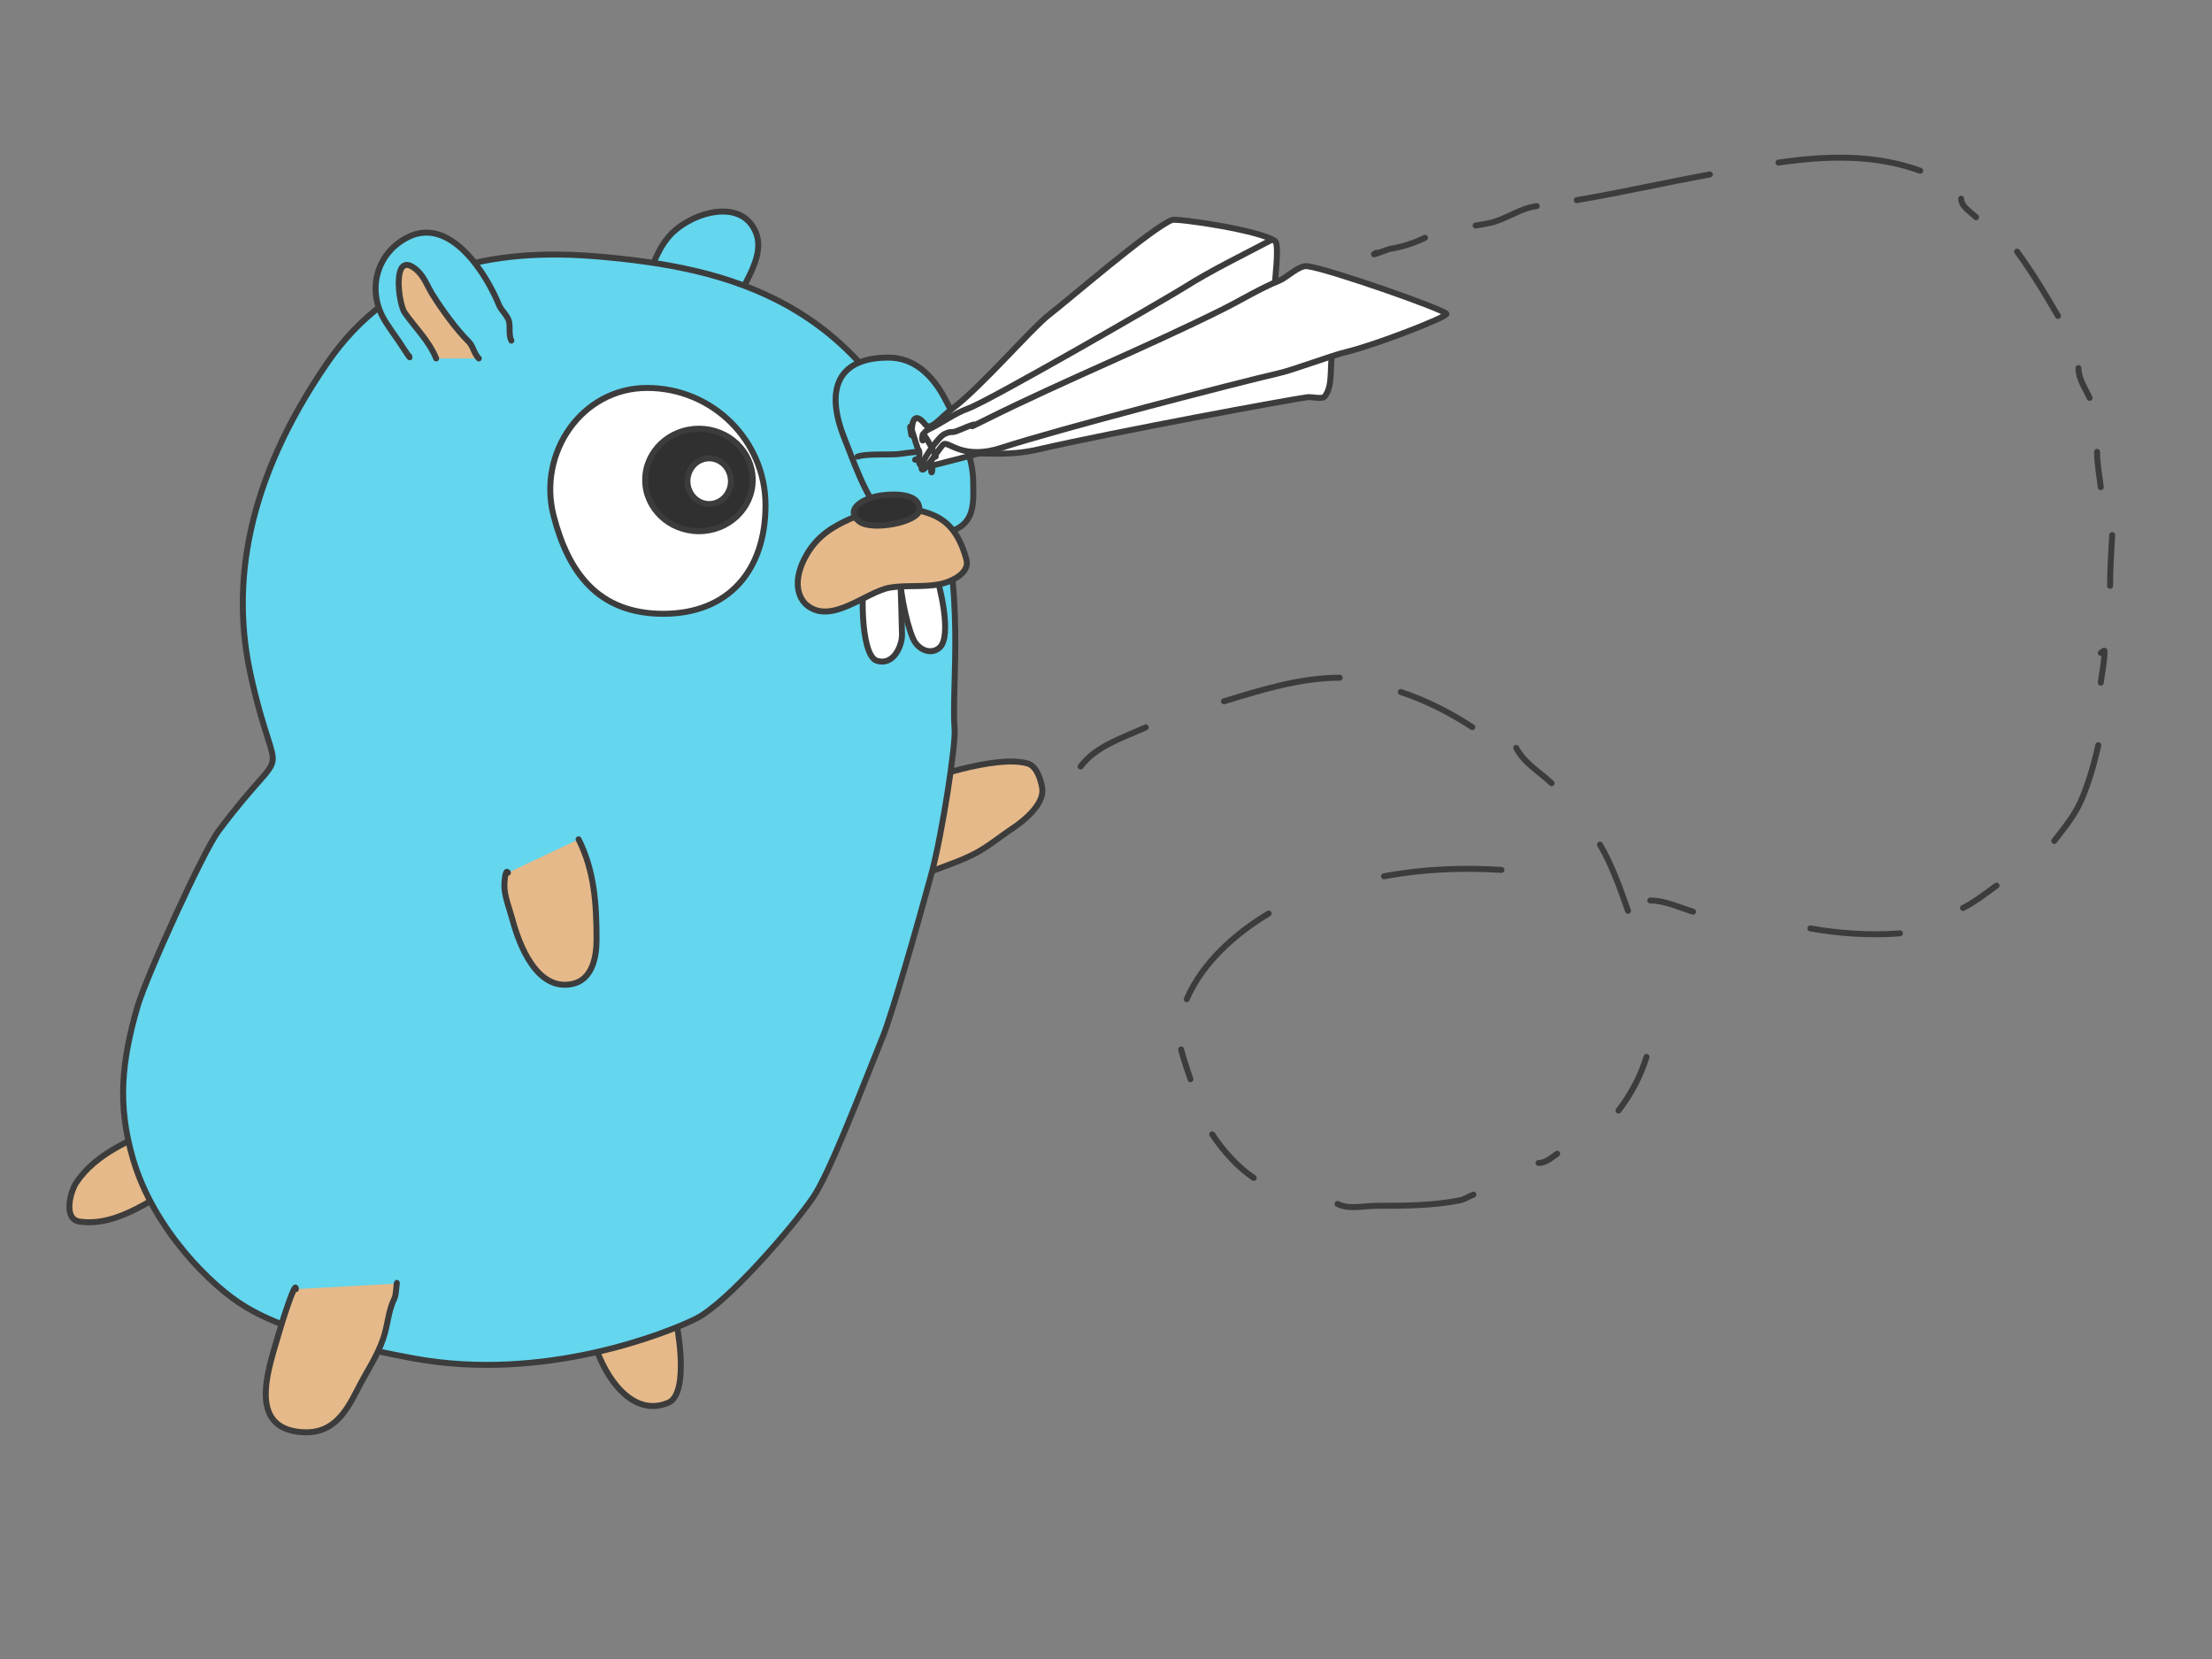 <?xml version="1.0" encoding="UTF-8" standalone="no"?>
<!DOCTYPE svg PUBLIC "-//W3C//DTD SVG 1.1//EN" "http://www.w3.org/Graphics/SVG/1.1/DTD/svg11.dtd">
<!-- Created with Vectornator (http://vectornator.io/) -->
<svg height="100%" stroke-miterlimit="10" style="fill-rule:nonzero;clip-rule:evenodd;stroke-linecap:round;stroke-linejoin:round;" version="1.1" viewBox="0 0 2224 1668" width="100%" xml:space="preserve" xmlns="http://www.w3.org/2000/svg" xmlns:vectornator="http://vectornator.io" xmlns:xlink="http://www.w3.org/1999/xlink">
<rect x="0" y="0" width="2224" height="1668" fill="#808080" stroke="none"/>
<defs/>
<g id="Layer-1" vectornator:layerName="Layer 1">
<path d="M646.086 305.524C649.658 284.253 657.292 255.909 672.029 238.358C692.186 214.353 745.236 197.225 760.01 233.88C772.622 265.17 730.683 302.711 730.683 333.51" fill="#64d6ee" fill-rule="nonzero" opacity="1" stroke="#3c3c3c" stroke-linecap="round" stroke-linejoin="miter" stroke-width="6"/>
<path d="M163.533 1130.84C131.968 1146.5 96.989 1158.81 76.68 1189.05C71.006 1197.49 63.004 1225.81 80.064 1228.23C120.055 1233.9 156.598 1202 189.476 1185.69" fill="#e5b989" fill-rule="nonzero" opacity="1" stroke="#3c3c3c" stroke-linecap="round" stroke-linejoin="miter" stroke-width="6"/>
<path d="M588.499 1303.97C588.499 1297.21 589.5 1317.48 590.755 1324.12C592.621 1334 595.715 1343.61 598.651 1353.23C607.741 1382.99 635.132 1425.98 671.969 1410.32C693.83 1401.02 681.842 1330.01 675.353 1310.69C673.43 1304.96 660.689 1263.81 660.689 1274.86" fill="#e5b989" fill-rule="nonzero" opacity="1" stroke="#3c3c3c" stroke-linecap="round" stroke-linejoin="miter" stroke-width="6"/>
<path d="M859.47 811.27C875.32 811.27 888.646 798.95 903.461 793.359C930.171 783.279 1001.13 758.526 1033.18 767.612C1042.55 770.269 1046.49 784.177 1047.84 792.24C1050.49 808.004 1029.83 825.051 1018.51 832.54C1004.94 841.519 992.477 852.176 977.906 859.406C955.759 870.396 931.591 875.791 910.228 888.512C896.982 896.399 879.91 897.162 866.238 905.303C862.599 907.47 842.292 915.464 849.318 913.139" fill="#e5b989" fill-rule="nonzero" opacity="1" stroke="#3c3c3c" stroke-linecap="round" stroke-linejoin="miter" stroke-width="6"/>
<path d="M133.719 1165.18C117.614 1110 122.557 1066.56 138.114 1012.52C146.843 982.202 204.207 856.304 219.417 835.882C294.128 735.567 279.187 801.427 252.102 678.972C232.325 589.561 246.258 485.394 329.01 364.941C394.932 268.988 495.018 248.455 603.683 258.084C726.736 268.988 871.763 299.518 939.882 497.968C971.676 590.592 956.207 689.385 959.798 733.272C961.041 748.469 947.404 838.425 936.397 878.939C921.173 934.972 896.524 1020.2 887.913 1041.56C863.672 1101.71 833.718 1180.39 817.061 1204.53C796.78 1233.93 731.254 1310.2 699.55 1325.93C670.398 1340.4 547.009 1389.85 416.078 1365.81C301.662 1344.8 263.865 1323.86 247.958 1314.57C212.718 1294 154.258 1235.54 133.719 1165.18Z" fill="#64d6ee" fill-rule="nonzero" opacity="1" stroke="#3c3c3c" stroke-linecap="round" stroke-linejoin="miter" stroke-width="6"/>
<path d="M297.484 1296.13C297.484 1285.32 283.065 1330.69 280.565 1339.79C272.34 1369.72 247.343 1432.15 298.612 1439.42C332.639 1444.25 346.597 1422.54 359.522 1396.88C368.364 1379.33 379.197 1364.05 385.466 1345.39C389.965 1331.99 390.35 1317.78 396.745 1305.09C398.358 1301.89 399.001 1286.43 399.001 1290.54" fill="#e5b989" fill-rule="nonzero" opacity="1" stroke="#3c3c3c" stroke-linecap="round" stroke-linejoin="miter" stroke-width="6"/>
<path d="M510.67 877.464C508.098 872.358 506.636 888.584 507.286 894.255C508.47 904.597 512.498 914.419 515.182 924.48C522.015 950.1 539.636 996.42 574.964 989.408C595.861 985.26 599.779 961.779 599.779 944.63C599.779 909.871 597.775 875.725 581.732 843.881" fill="#e5b989" fill-rule="nonzero" opacity="1" stroke="#3c3c3c" stroke-linecap="round" stroke-linejoin="miter" stroke-width="6"/>
<path d="M411.469 358.138C414.127 363.415 404.579 348.518 401.317 343.585C398.086 338.699 388.405 325.792 384.398 317.838C369.129 287.533 380.618 253.107 410.341 238.358C452.885 217.247 489.198 275.609 501.706 306.644C503.87 312.012 510.699 317.686 511.858 323.435C513.063 329.416 511.32 336.921 514.114 342.466" fill="#64d6ee" fill-rule="nonzero" opacity="1" stroke="#3c3c3c" stroke-linecap="round" stroke-linejoin="miter" stroke-width="6"/>
<path d="M438.54 360.377C431.573 343.091 417.57 329.527 406.957 314.48C400.347 305.108 393.763 250.582 418.237 270.822C426.384 277.56 429.657 287.837 435.156 296.569C444.89 312.025 458.614 331.044 471.251 343.585C475.796 348.096 476.487 355.499 481.403 360.377" fill="#e5b989" fill-rule="nonzero" opacity="1" stroke="#3c3c3c" stroke-linecap="round" stroke-linejoin="miter" stroke-width="6"/>
<path d="M556.664 518.746C540.215 455.555 584.854 390.04 650.609 390.04C716.364 390.04 769.668 442.857 769.668 508.011C769.668 573.165 732.705 617.114 666.95 617.114C601.196 617.114 571.434 575.484 556.664 518.746Z" fill="#ffffff" fill-rule="nonzero" opacity="1" stroke="#3c3c3c" stroke-linecap="butt" stroke-linejoin="miter" stroke-width="6"/>
<path d="M648.678 482.554C648.678 454.092 672.881 431.019 702.738 431.019C732.594 431.019 756.797 454.092 756.797 482.554C756.797 511.016 732.594 534.089 702.738 534.089C672.881 534.089 648.678 511.016 648.678 482.554Z" fill="#303030" fill-rule="nonzero" opacity="1" stroke="#3c3c3c" stroke-linecap="butt" stroke-linejoin="miter" stroke-width="6"/>
<path d="M691.154 483.796C691.154 471.108 700.95 460.823 713.035 460.823C725.119 460.823 734.916 471.108 734.916 483.796C734.916 496.484 725.119 506.769 713.035 506.769C700.95 506.769 691.154 496.484 691.154 483.796Z" fill="#ffffff" fill-rule="nonzero" opacity="1" stroke="#3c3c3c" stroke-linecap="butt" stroke-linejoin="miter" stroke-width="6"/>
<path d="M848.421 439.26C829.29 390.259 843.127 359.533 893.275 359.533C919.326 359.533 937.347 377.458 949.172 399.218C964.852 428.074 978.541 460.109 978.47 484.185C978.409 505.104 984 537.077 933.852 537.077C883.704 537.077 870.37 495.48 848.421 439.26Z" fill="#64d6ee" fill-rule="nonzero" opacity="1" stroke="#3c3c3c" stroke-linecap="butt" stroke-linejoin="miter" stroke-width="6"/>
<path d="M869.882 586.813C866.315 581.106 863.89 658.723 881.644 664.351C898.267 669.621 907.072 649.366 906.902 637.943C906.784 630.009 905.422 582.719 905.201 581.797" fill="#ffffff" fill-rule="nonzero" opacity="1" stroke="#3c3c3c" stroke-linecap="round" stroke-linejoin="miter" stroke-width="6"/>
<path d="M905.118 580.282C905.118 598.359 913.796 637.22 920.304 646.181C926.813 655.143 937.952 657.789 945.103 650.692C957.153 638.734 944.988 588.474 940.069 574.652" fill="#ffffff" fill-rule="nonzero" opacity="1" stroke="#3c3c3c" stroke-linecap="round" stroke-linejoin="miter" stroke-width="6"/>
<path d="M855.438 521.372C839.006 528.841 820.666 538.217 808.751 561.836C796.521 586.079 803.295 602.134 811.53 608.672C836.413 628.428 870.938 594.741 894.999 590.761C911.13 588.093 928.523 590.6 944.63 587.403C957.5 584.848 975.201 575.783 971.701 562.775C959.601 517.81 934.817 515.378 908.535 510.161C902.657 508.995 862.076 518.356 855.438 521.372Z" fill="#e5b989" fill-rule="nonzero" opacity="1" stroke="#3c3c3c" stroke-linecap="round" stroke-linejoin="miter" stroke-width="6"/>
<path d="M888.141 497.864C870.127 499.609 848.019 511.377 863.741 524.179C876.24 534.356 924.034 524.98 924.359 512.449C924.871 492.778 889.328 497.749 888.141 497.864Z" fill="#303030" fill-rule="nonzero" opacity="1" stroke="#3c3c3c" stroke-linecap="round" stroke-linejoin="miter" stroke-width="6"/>
<path d="M862.183 459.116C871.245 455.634 896.092 457.791 905.683 456.284C936.148 451.498 945.789 456.899 962.48 430.299" fill="none" opacity="1" stroke="#3c3c3c" stroke-linecap="round" stroke-linejoin="miter" stroke-width="6"/>
<g opacity="1">
<path d="M935.034 455.443C940.523 478.972 934.275 477.859 936.832 469.42C940.332 457.869 907.231 464.737 925.689 460.997C979.009 450.195 1002.46 461.37 1042.98 452.05C1122.16 433.843 1296.84 401.679 1314.56 399.344C1318.87 398.775 1329.47 401.816 1332.01 398.506C1341.28 386.423 1335.84 365.543 1340.52 352.005" fill="#ffffff" fill-rule="nonzero" opacity="1" stroke="#3c3c3c" stroke-linecap="round" stroke-linejoin="miter" stroke-width="6"/>
<path d="M923.192 451.733C921.785 450.16 912.033 413.852 916.085 436.116C918.005 446.667 912.587 404.857 930.291 426.846C935.849 433.75 945.354 419.869 957.507 410.852C985.562 390.034 1038.33 328.992 1054.78 316.486C1072.24 303.206 1157.41 229.413 1178.34 221.146C1182.95 219.328 1267.58 231.395 1282.18 242.588C1287.56 246.714 1278.66 308.458 1277.35 328.128C1277.08 332.183 1279.87 342.177 1278.19 345.584C1274.63 352.818 1257.49 358.3 1250.93 360.889C1244.31 363.502 1238.79 369.837 1231.93 372.178C1211.94 378.988 1193.43 386.323 1173.01 391.656C1150.05 397.652 1128.09 408.543 1106.03 416.59C1078.14 426.764 1047.34 434.197 1018.53 441.301C1006.15 444.354 994.71 452.873 982.45 456.305C967.389 460.522 952.325 464.173 937.166 468.131C916.089 473.636 927.875 456.969 923.192 451.733Z" fill="#ffffff" fill-rule="nonzero" opacity="1" stroke="#3c3c3c" stroke-linecap="round" stroke-linejoin="miter" stroke-width="6"/>
<path d="M949.766 436.286C958.515 432.502 955.233 436.279 964.001 432.583C999.744 417.519 957.687 438.558 992.475 421.258C1070.47 382.469 1151.01 349.963 1228.62 311.37C1248.24 301.609 1266.66 290.054 1286.3 282.146C1294.04 279.028 1305.83 266.593 1314.4 267.632C1335.91 270.241 1453.79 311.756 1454.29 315.588C1454.74 318.97 1382.32 347.05 1353.6 353.884C1337.71 357.665 1301.4 371.694 1285.11 375.411C1244.55 384.668 1063.13 431.833 1006.8 450.253C968.554 462.76 953.866 443.688 948.908 446.537C945.053 448.752 928.667 477.413 926.613 471.351C924.56 465.289 943.766 438.882 949.766 436.286Z" fill="#ffffff" fill-rule="nonzero" opacity="1" stroke="#3c3c3c" stroke-linecap="round" stroke-linejoin="miter" stroke-width="6"/>
<path d="M940.2 458.57C944.419 464.242 926.012 427.907 927.719 438.653C929.426 449.4 922.547 437.123 933.704 431.738C946.888 425.375 959.676 415.657 973.427 410.719C994.972 402.981 1173.84 299.593 1190.43 289.117C1218.24 271.548 1249.8 256.343 1277.79 241.536" fill="none" opacity="1" stroke="#3c3c3c" stroke-linecap="round" stroke-linejoin="miter" stroke-width="6"/>
</g>
<path d="M1086.48 770.622C1101.75 750.25 1128.78 741.798 1151.99 731.316M1230.6 705.112C1268.6 693.547 1307.03 681.471 1346.94 681.397M1408.41 695.753C1433.87 704.237 1457.82 716.452 1480.34 731.114M1608.69 849.235C1620.2 868.812 1628.97 893.131 1636.85 915.751M1655.48 1062.61C1649.44 1082.26 1639.78 1100.29 1627.3 1116.57M1260.55 1184.28C1245.48 1174.23 1230.95 1158.76 1218.79 1140.47M1193.16 1004.59C1208.92 967.83 1242.07 938.563 1275.52 918.489M1391.57 881.055C1431.34 873.597 1470.64 872.202 1509.62 874.629M1820.19 933.463C1847.69 938.316 1879.22 940.844 1910.22 938.407M2065.39 845.492C2076.21 831.433 2086.58 819.163 2093.47 802.442C2100.46 785.448 2105.72 767.563 2109.67 749.177M2121.54 589.064C2121.54 572.556 2122.62 555.356 2123.65 537.955M2069.13 317.663C2057 296.709 2043.55 274.199 2028.05 253.016M1930.63 171.668C1884.25 154.805 1835.98 156.613 1788.15 163.455M1719.12 175.412C1675 183.434 1629.9 193.665 1585.27 201.238M1545.05 207.231C1528.16 209.342 1514.44 220.481 1498.26 224.077C1493.57 225.117 1488.67 225.963 1483.66 226.755M1432.75 239.05C1422.72 244.061 1408.89 248.609 1397.18 250.281C1395.79 250.48 1373.49 259.322 1384.08 254.024" fill="none" opacity="1" stroke="#3c3c3c" stroke-linecap="round" stroke-linejoin="miter" stroke-width="6"/>
<path d="M1344.77 1210.48C1356.51 1216.35 1370.96 1212.35 1384.08 1212.35C1412.55 1212.35 1440.95 1212.21 1468.31 1206.74C1472.33 1205.93 1477.45 1202.44 1481.41 1201.12" fill="none" opacity="1" stroke="#3c3c3c" stroke-linecap="round" stroke-linejoin="miter" stroke-width="6"/>
<path d="M1659.23 905.387C1674.06 905.387 1688.07 912.356 1702.28 916.618" fill="none" opacity="1" stroke="#3c3c3c" stroke-linecap="round" stroke-linejoin="miter" stroke-width="6"/>
<path d="M2112.18 656.447C2113.43 655.823 2115.93 653.18 2115.93 654.575C2115.93 665.255 2113.43 675.788 2112.18 686.395" fill="none" opacity="1" stroke="#3c3c3c" stroke-linecap="round" stroke-linejoin="miter" stroke-width="6"/>
<path d="M2089.72 370.072C2089.72 380.733 2096.49 390.339 2100.95 400.019" fill="none" opacity="1" stroke="#3c3c3c" stroke-linecap="round" stroke-linejoin="miter" stroke-width="6"/>
<path d="M1973.68 912.874C1985.75 906.838 1996.38 898.258 2007.37 890.413" fill="none" opacity="1" stroke="#3c3c3c" stroke-linecap="round" stroke-linejoin="miter" stroke-width="6"/>
<path d="M1546.92 1169.3C1553.9 1169.3 1559.96 1164 1565.64 1159.94" fill="none" opacity="1" stroke="#3c3c3c" stroke-linecap="round" stroke-linejoin="miter" stroke-width="6"/>
<path d="M1187.55 1055.13C1190.09 1065.27 1193.6 1075.15 1196.91 1085.07" fill="none" opacity="1" stroke="#3c3c3c" stroke-linecap="round" stroke-linejoin="miter" stroke-width="6"/>
<path d="M1524.46 751.905C1531.96 766.9 1547.84 775.957 1560.02 787.468" fill="none" opacity="1" stroke="#3c3c3c" stroke-linecap="round" stroke-linejoin="miter" stroke-width="6"/>
<path d="M1971.8 199.744C1971.8 207.734 1981.13 212.812 1986.78 218.461" fill="none" opacity="1" stroke="#3c3c3c" stroke-linecap="round" stroke-linejoin="miter" stroke-width="6"/>
<path d="M2108.44 454.3C2108.44 466.219 2110.79 478.024 2112.18 489.863" fill="none" opacity="1" stroke="#3c3c3c" stroke-linecap="round" stroke-linejoin="miter" stroke-width="6"/>
</g>
</svg>
